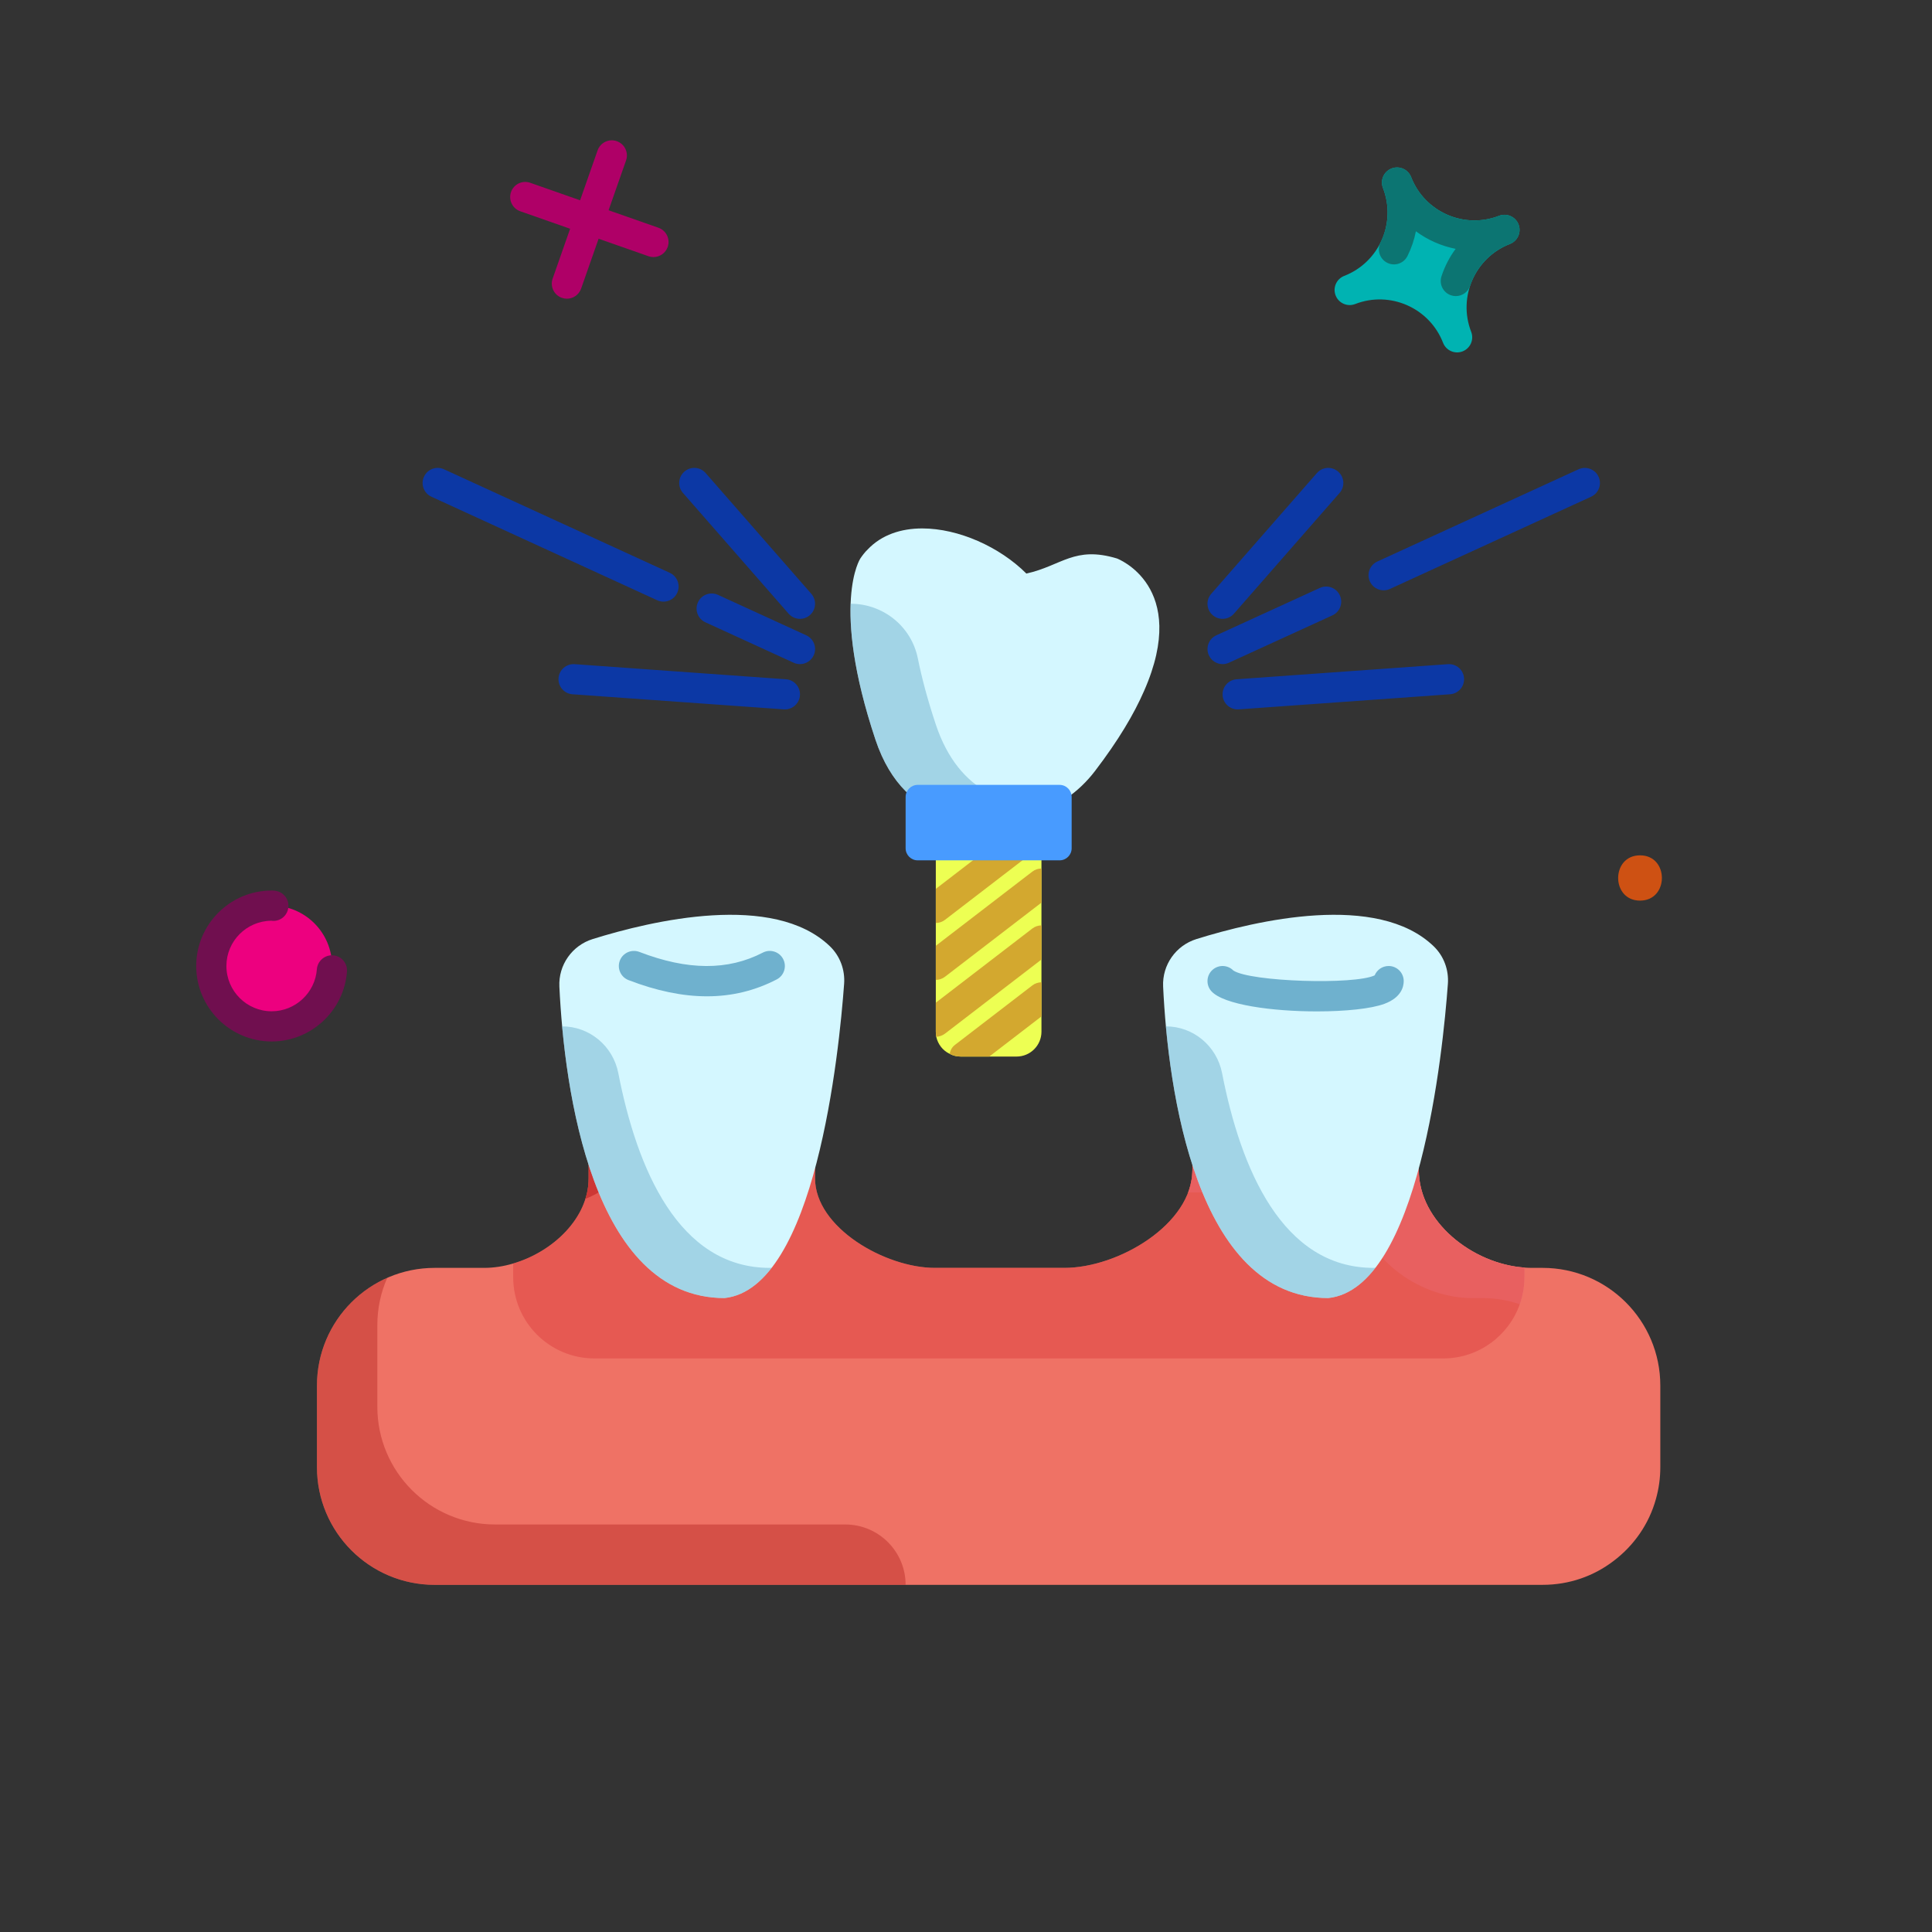 <svg xmlns="http://www.w3.org/2000/svg" xmlns:xlink="http://www.w3.org/1999/xlink" id="_x31_7" x="0px" y="0px" viewBox="0 0 128 128" style="enable-background:new 0 0 128 128;" xml:space="preserve"><rect x="0" y="0" width="128" height="128" fill="#333333" stroke="none"/><style type="text/css">	.st0{fill:#EF7265;}	.st1{fill:#BC2E2A;}	.st2{opacity:0.5;}	.st3{fill:#F28181;}	.st4{fill:#DD4040;}	.st5{fill:#AF0067;}	.st6{fill:#ED007F;}	.st7{fill:#700F4F;}	.st8{fill:#D4F7FF;}	.st9{fill:#6FB1CE;}	.st10{fill:#EDFF53;}	.st11{fill:#D3A82F;}	.st12{fill:#489BFF;}	.st13{fill:#0C38A5;}	.st14{fill:#CE5113;}	.st15{fill:#00B3B2;}	.st16{fill:#0C7572;}</style><g>	<g>		<path class="st0" d="M110,91.8v5.4c0,0.73-0.1,1.44-0.29,2.11c-0.46,1.67-1.47,3.1-2.81,4.11c-1.31,1-2.93,1.58-4.7,1.58H28.8   c-4.31,0-7.8-3.49-7.8-7.8v-5.4c0-4.31,3.49-7.8,7.8-7.8h3.27c0.64,0,1.29-0.1,1.93-0.29c2.63-0.77,5-3.01,5-5.64V77h15v1.07   c0,3.27,4.66,5.93,7.93,5.93h8.59C74.1,84,79,81.1,79,77.52V77h15v0.52c0,3.42,3.56,6.22,7,6.46c0.16,0.01,0.32,0.02,0.48,0.02   h0.72C106.51,84,110,87.49,110,91.8z"></path>	</g>	<g>		<path class="st1" d="M38.78,79.43c0.15-0.44,0.22-0.89,0.22-1.36V77h2.97C41.2,78.06,40.05,78.91,38.78,79.43z"></path>	</g>	<g>		<path class="st1" d="M81.4,77c-0.73,0.76-1.66,1.41-2.65,1.9c0.16-0.45,0.25-0.91,0.25-1.38V77H81.4z"></path>	</g>	<g class="st2">		<path class="st1" d="M60,105L60,105H28.8c-4.308,0-7.8-3.492-7.8-7.8v-5.4c0-3.19,1.92-5.94,4.66-7.14   C25.23,85.62,25,86.68,25,87.8v5.4c0,4.308,3.492,7.8,7.8,7.8H56C58.209,101,60,102.791,60,105z"></path>	</g>	<g>		<path class="st3" d="M101,83.98v0.64c0,0.63-0.11,1.23-0.31,1.79C99.91,86.14,99.07,86,98.2,86h-0.72c-0.16,0-0.32-0.01-0.48-0.02   c-3.44-0.24-7-3.04-7-6.46V79H78.72c0.05-0.12,0.09-0.25,0.12-0.37c0.03-0.09,0.05-0.17,0.06-0.26c0.02-0.06,0.03-0.13,0.04-0.19   c0.02-0.09,0.03-0.19,0.04-0.28c0.01-0.13,0.02-0.25,0.02-0.38V77h15v0.52C94,80.94,97.56,83.74,101,83.98z"></path>	</g>	<g class="st2">		<path class="st4" d="M101,83.98v0.64c0,0.63-0.11,1.23-0.31,1.79C99.95,88.5,97.96,90,95.62,90H39.38C36.41,90,34,87.59,34,84.62   v-0.91c2.63-0.77,5-3.01,5-5.64V77h15v1.07c0,3.27,4.66,5.93,7.93,5.93h8.59c3.07,0,7.11-2.13,8.2-5   c0.08-0.21,0.14-0.42,0.18-0.63c0.02-0.06,0.03-0.12,0.04-0.19c0.04-0.22,0.06-0.44,0.06-0.66V77h15v0.52   C94,80.94,97.56,83.74,101,83.98z"></path>	</g>	<g>		<g>			<path class="st5" d="M37.558,19.79c-0.11,0-0.221-0.018-0.331-0.057c-0.521-0.183-0.796-0.753-0.613-1.274l2.977-8.493    c0.183-0.521,0.752-0.799,1.274-0.612c0.521,0.183,0.796,0.753,0.613,1.274l-2.977,8.493    C38.357,19.532,37.971,19.79,37.558,19.79z"></path>		</g>		<g>			<path class="st5" d="M43.293,17.032c-0.11,0-0.221-0.018-0.331-0.057l-8.493-2.978c-0.521-0.183-0.795-0.753-0.613-1.274    c0.183-0.521,0.751-0.798,1.275-0.612l8.493,2.978c0.521,0.183,0.795,0.753,0.613,1.274    C44.092,16.774,43.706,17.032,43.293,17.032z"></path>		</g>	</g>	<g>		<circle class="st6" cx="18" cy="64" r="4"></circle>	</g>	<g>		<path class="st7" d="M18,69c-2.757,0-5-2.243-5-5c0-2.757,2.243-5,5-5c0.066,0,0.19,0,0.347,0.038   c0.537,0.131,0.866,0.672,0.735,1.209c-0.123,0.504-0.6,0.831-1.11,0.753C16.324,61.021,15,62.359,15,64c0,1.654,1.346,3,3,3   c1.565,0,2.879-1.223,2.993-2.782c0.04-0.551,0.526-0.965,1.07-0.925c0.551,0.04,0.965,0.519,0.925,1.069   C22.799,66.963,20.608,69,18,69z"></path>	</g>	<g>		<g>			<path class="st8" d="M75.8,45.77c-0.66,1.52-1.7,3.28-3.26,5.32c-1.07,1.4-2.55,2.44-4.24,2.87C65.11,54.78,60,55,58,49    c-3-9-1-12-1-12c0.15-0.22,0.31-0.43,0.49-0.6c0.92-0.97,2.21-1.39,3.61-1.39c2.4,0,5.13,1.22,6.9,2.99c2.34-0.52,3.18-1.85,6-1    C74,37,78.86,38.82,75.8,45.77z"></path>		</g>		<g class="st2">			<path class="st9" d="M62,48c-0.554-1.661-0.936-3.116-1.192-4.384C60.382,41.504,58.515,40,56.361,40l0,0    c-0.071,1.891,0.232,4.779,1.639,9c2,6,7.11,5.78,10.3,4.96c0.54-0.14,1.07-0.34,1.56-0.6C66.93,53.55,63.54,52.62,62,48z"></path>		</g>		<g>			<g>				<path class="st10" d="M69,54v14.35c0,0.91-0.74,1.65-1.65,1.65h-3.7c-0.26,0-0.51-0.06-0.73-0.18     c-0.45-0.21-0.78-0.63-0.89-1.13C62.01,68.58,62,68.47,62,68.35V54H69z"></path>			</g>			<g>				<g>					<path class="st11" d="M69,57.54v2.26l-6.39,4.91c-0.18,0.14-0.4,0.21-0.61,0.21v-2.26l6.39-4.91      C68.57,57.61,68.79,57.54,69,57.54z"></path>				</g>				<g>					<path class="st11" d="M69,61.31v2.26l-6.39,4.91c-0.17,0.13-0.38,0.2-0.58,0.21C62.01,68.58,62,68.47,62,68.35v-1.92l6.39-4.91      C68.57,61.38,68.79,61.31,69,61.31z"></path>				</g>				<g>					<path class="st11" d="M69,54v2.03l-6.39,4.91c-0.18,0.14-0.4,0.21-0.61,0.21v-2.26L68.36,54H69z"></path>				</g>				<g>					<path class="st11" d="M69,65.08v2.26L65.54,70h-1.89c-0.26,0-0.51-0.06-0.73-0.18c0.04-0.24,0.16-0.46,0.37-0.61l5.1-3.92      C68.57,65.15,68.79,65.08,69,65.08z"></path>				</g>			</g>		</g>		<g>			<path class="st12" d="M70.199,57h-9.398C60.359,57,60,56.641,60,56.199v-3.398C60,52.359,60.359,52,60.801,52h9.398    C70.641,52,71,52.359,71,52.801v3.398C71,56.641,70.641,57,70.199,57z"></path>		</g>	</g>	<g>		<path class="st8" d="M79.266,62.216c3.94-1.23,11.99-3.123,15.723,0.481c0.668,0.645,1.005,1.56,0.937,2.487   C95.599,69.663,94.026,85.366,88,86c-8.777,0-10.621-13.865-10.94-20.638C76.992,63.934,77.901,62.642,79.266,62.216z"></path>	</g>	<g class="st2">		<path class="st9" d="M91.14,83.98C90.26,85.12,89.22,85.87,88,86c-7.75,0-10.09-10.81-10.76-18l0,0   c1.827,0,3.376,1.306,3.726,3.099C82.195,77.415,84.947,84,91,84C91.05,84,91.09,83.99,91.14,83.98z"></path>	</g>	<g>		<path class="st8" d="M39.265,62.216c3.94-1.23,11.99-3.123,15.723,0.481c0.668,0.645,1.005,1.56,0.937,2.487   C55.599,69.663,54.026,85.366,48,86c-8.777,0-10.621-13.865-10.94-20.638C36.992,63.934,37.901,62.642,39.265,62.216z"></path>	</g>	<g class="st2">		<path class="st9" d="M51.14,83.98C50.26,85.12,49.22,85.87,48,86c-7.75,0-10.09-10.81-10.76-18l0,0   c1.827,0,3.376,1.306,3.725,3.099C42.195,77.415,44.947,84,51,84C51.05,84,51.09,83.99,51.14,83.98z"></path>	</g>	<g>		<path class="st9" d="M87.254,67.008c-2.937,0-6.203-0.431-7.007-1.349c-0.364-0.416-0.322-1.048,0.094-1.411   c0.401-0.351,1.006-0.324,1.373,0.052c1.137,0.748,8.026,0.959,9.361,0.32C91.225,64.256,91.582,64,92,64c0.001,0,0.001,0,0.001,0   c0.552,0.001,1,0.448,0.999,1.001c-0.001,0.383-0.166,1.087-1.271,1.502C90.844,66.835,89.115,67.008,87.254,67.008z"></path>	</g>	<g>		<path class="st9" d="M46.84,66.008c-1.614,0-3.34-0.358-5.2-1.074c-0.516-0.199-0.772-0.777-0.574-1.293   c0.199-0.516,0.778-0.769,1.293-0.574c3.193,1.231,5.869,1.245,8.18,0.046c0.491-0.254,1.095-0.062,1.348,0.428   c0.254,0.49,0.063,1.094-0.427,1.348C50.021,65.635,48.489,66.008,46.84,66.008z"></path>	</g>	<g>		<g>			<path class="st13" d="M80.999,41c-0.233,0-0.468-0.081-0.658-0.247c-0.416-0.364-0.458-0.996-0.094-1.411l7-8    c0.364-0.417,0.995-0.458,1.411-0.095c0.416,0.364,0.458,0.996,0.094,1.411l-7,8C81.555,40.885,81.278,41,80.999,41z"></path>		</g>		<g>			<path class="st13" d="M91.67,39.11c-0.379,0-0.741-0.216-0.91-0.583c-0.23-0.502-0.01-1.096,0.493-1.326l13.33-6.11    c0.501-0.228,1.095-0.01,1.326,0.492c0.23,0.502,0.01,1.096-0.493,1.326l-13.33,6.11C91.952,39.081,91.81,39.11,91.67,39.11z"></path>		</g>		<g>			<path class="st13" d="M81.001,44c-0.379,0-0.742-0.217-0.91-0.584c-0.23-0.502-0.009-1.096,0.493-1.325l6.86-3.14    c0.503-0.229,1.096-0.009,1.325,0.493c0.23,0.502,0.009,1.096-0.493,1.325l-6.86,3.14C81.281,43.971,81.14,44,81.001,44z"></path>		</g>		<g>			<path class="st13" d="M81.999,47c-0.52,0-0.959-0.402-0.997-0.929c-0.039-0.551,0.375-1.029,0.926-1.068l14-1    c0.563-0.035,1.029,0.375,1.069,0.926c0.039,0.551-0.375,1.029-0.926,1.068l-14,1C82.047,46.999,82.023,47,81.999,47z"></path>		</g>	</g>	<g>		<g>			<path class="st13" d="M53,41c-0.278,0-0.555-0.115-0.753-0.342l-7-8c-0.364-0.415-0.322-1.047,0.094-1.411    c0.416-0.365,1.047-0.323,1.411,0.095l7,8c0.364,0.415,0.322,1.047-0.094,1.411C53.469,40.919,53.234,41,53,41z"></path>		</g>		<g>			<path class="st13" d="M43.959,39.86c-0.14,0-0.281-0.029-0.417-0.091l-14.96-6.86c-0.502-0.23-0.722-0.824-0.492-1.326    c0.23-0.503,0.823-0.722,1.326-0.492l14.96,6.86c0.502,0.23,0.722,0.824,0.492,1.326C44.701,39.645,44.338,39.86,43.959,39.86z"></path>		</g>		<g>			<path class="st13" d="M53,44c-0.14,0-0.281-0.029-0.416-0.091l-5.85-2.68c-0.502-0.23-0.723-0.823-0.493-1.325    c0.229-0.502,0.822-0.723,1.326-0.493l5.85,2.68c0.502,0.23,0.723,0.823,0.493,1.325C53.741,43.783,53.378,44,53,44z"></path>		</g>		<g>			<path class="st13" d="M52.001,47c-0.024,0-0.048-0.001-0.072-0.003l-14-1c-0.551-0.039-0.965-0.518-0.926-1.068    c0.04-0.551,0.519-0.963,1.069-0.926l14,1c0.551,0.039,0.965,0.518,0.926,1.068C52.96,46.598,52.521,47,52.001,47z"></path>		</g>	</g>	<g>		<g>			<path class="st14" d="M108.656,59.668c1.93,0,1.934-3,0-3C106.726,56.668,106.723,59.668,108.656,59.668L108.656,59.668z"></path>		</g>	</g>	<g>		<g>			<g>				<path class="st15" d="M88.488,19.573c-0.2-0.515,0.056-1.094,0.57-1.294c2.313-0.898,3.465-3.51,2.567-5.823     c-0.2-0.515,0.056-1.094,0.571-1.294c0.515-0.2,1.094,0.056,1.294,0.57c0.898,2.313,3.51,3.465,5.823,2.567     c0.515-0.2,1.094,0.056,1.294,0.57c0.2,0.515-0.056,1.094-0.57,1.294c-2.313,0.898-3.465,3.51-2.567,5.823     c0.2,0.515-0.056,1.094-0.57,1.294c-0.515,0.2-1.094-0.056-1.294-0.57c-0.898-2.313-3.51-3.465-5.823-2.567     C89.267,20.344,88.688,20.088,88.488,19.573z"></path>			</g>		</g>		<g>			<path class="st16" d="M96.452,19.617c-0.103,0-0.208-0.016-0.311-0.05c-0.525-0.172-0.811-0.736-0.639-1.262    c0.216-0.661,0.534-1.273,0.938-1.818c-0.468-0.093-0.929-0.237-1.377-0.435c-0.45-0.198-0.87-0.442-1.256-0.729    c-0.111,0.564-0.297,1.117-0.558,1.64c-0.247,0.494-0.847,0.697-1.341,0.448c-0.494-0.246-0.695-0.847-0.449-1.341    c0.569-1.141,0.628-2.425,0.167-3.616l0,0c-0.2-0.515,0.056-1.094,0.57-1.294c0.514-0.2,1.094,0.055,1.294,0.571l0,0l0,0    c0.436,1.121,1.28,2.006,2.379,2.49c1.098,0.483,2.321,0.512,3.444,0.076c0.514-0.199,1.093,0.056,1.294,0.57    c0.2,0.516-0.055,1.095-0.57,1.295c-1.259,0.488-2.22,1.496-2.635,2.765C97.264,19.35,96.873,19.617,96.452,19.617z"></path>		</g>	</g></g></svg>